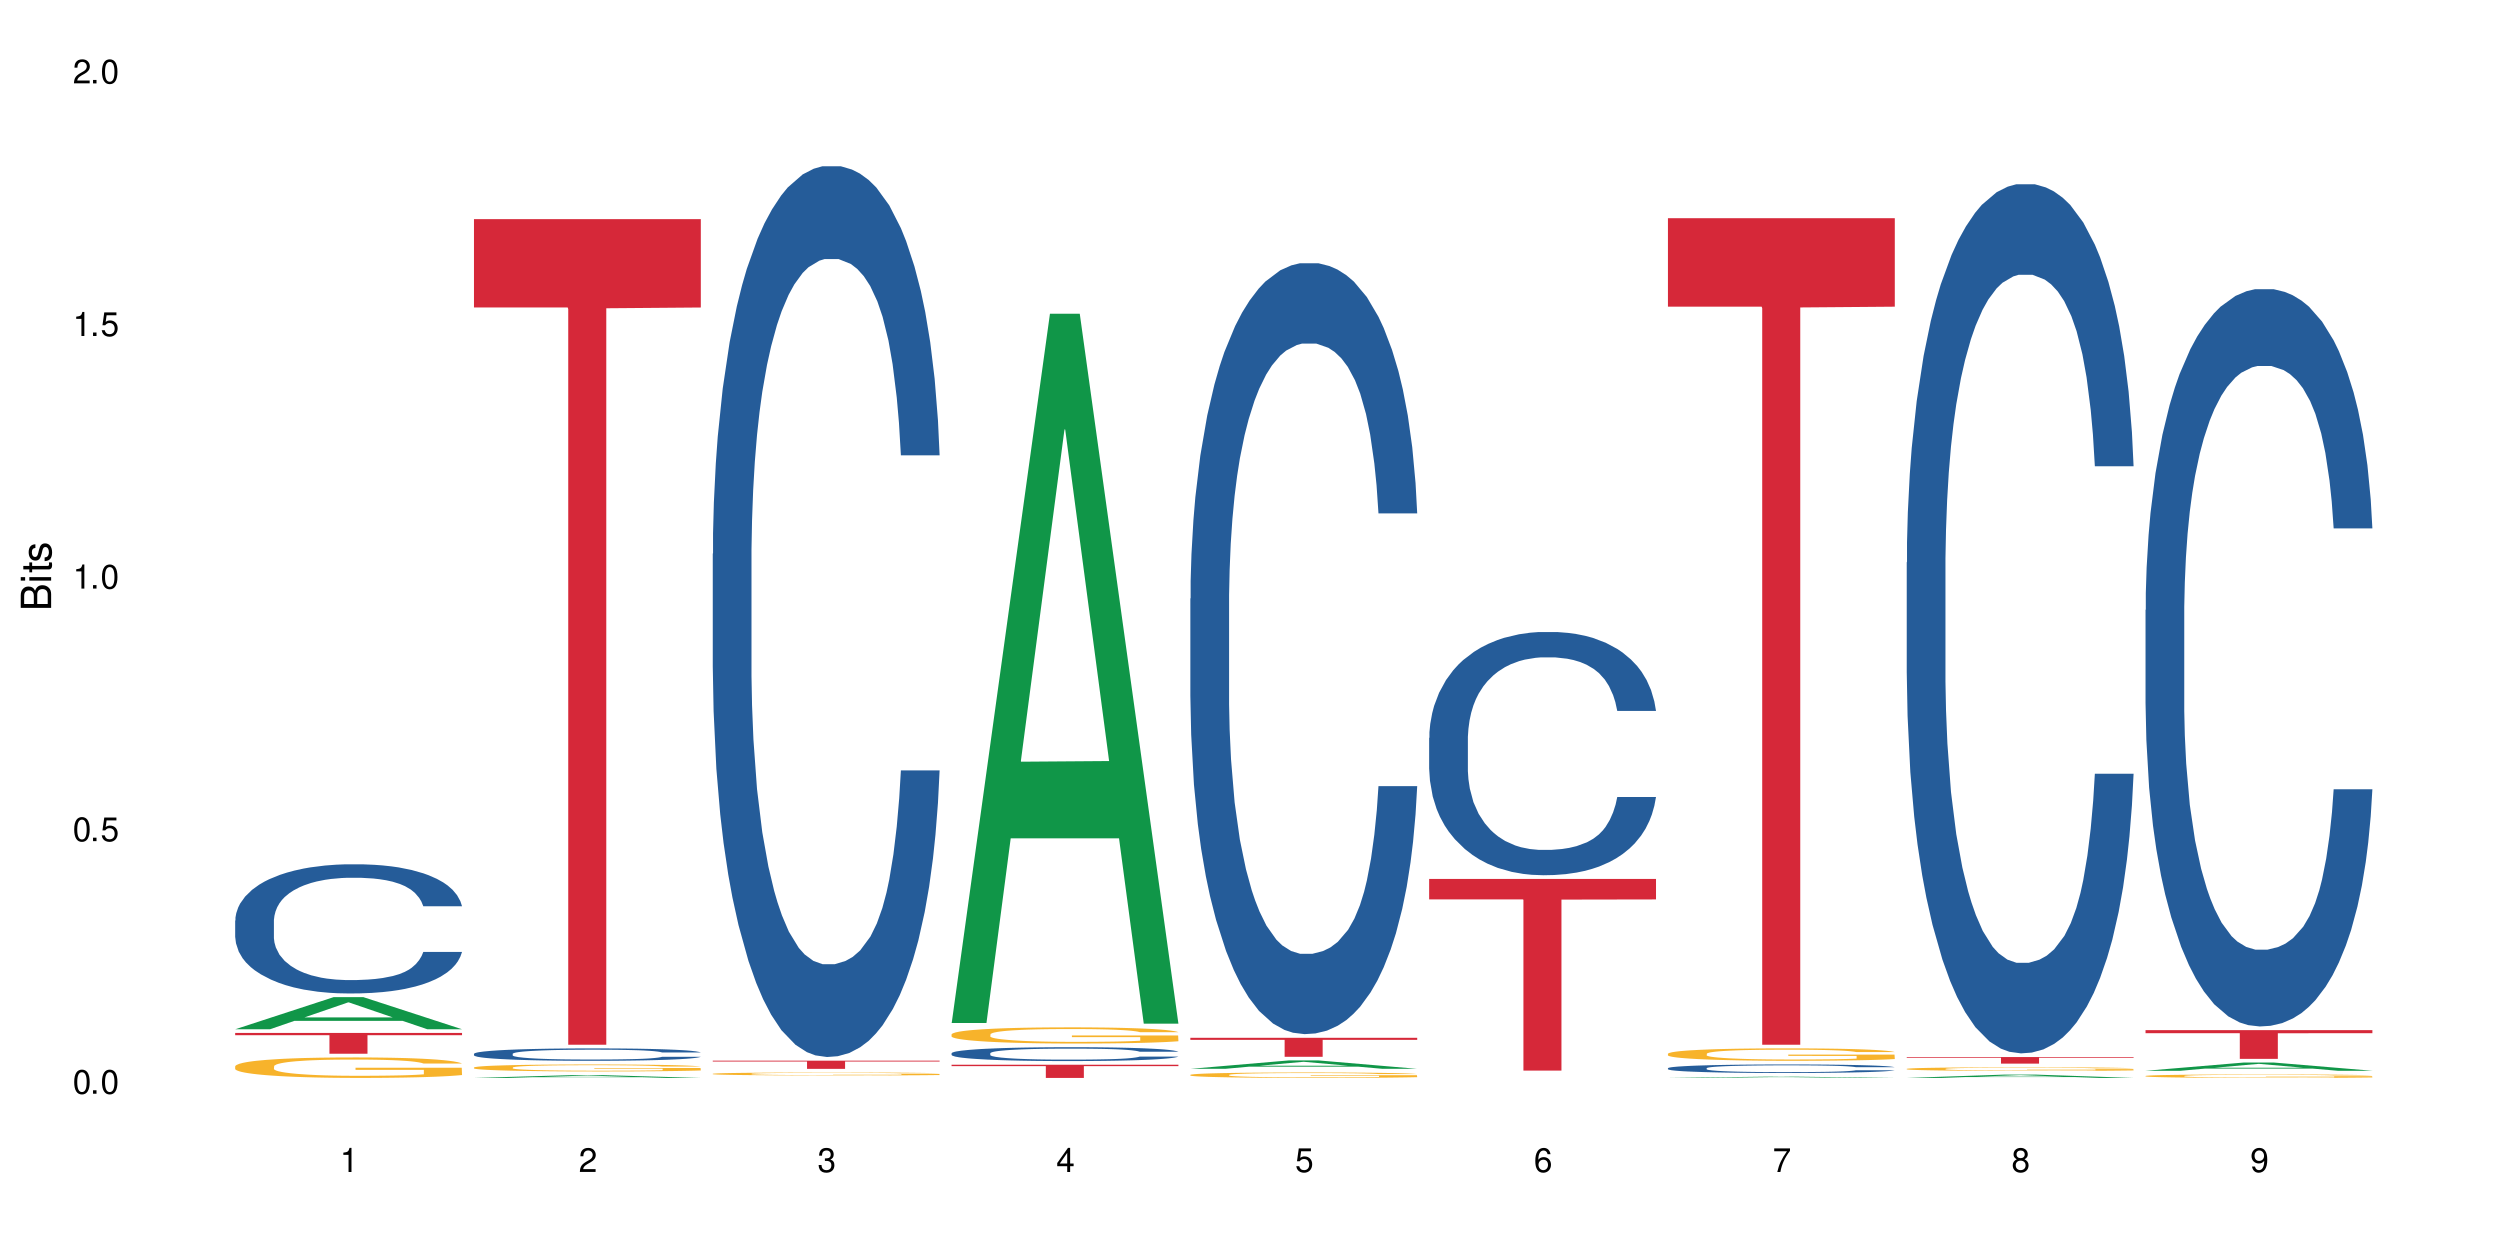 <?xml version="1.0" encoding="UTF-8"?>
<svg xmlns="http://www.w3.org/2000/svg" xmlns:xlink="http://www.w3.org/1999/xlink" width="720" height="360" viewBox="0 0 720 360">
<defs>
<g>
<g id="glyph-0-0">
</g>
<g id="glyph-0-1">
<path d="M 2.641 -6.938 C 2 -6.938 1.422 -6.656 1.078 -6.172 C 0.641 -5.562 0.406 -4.641 0.406 -3.359 C 0.406 -1.016 1.188 0.219 2.641 0.219 C 4.078 0.219 4.859 -1.016 4.859 -3.297 C 4.859 -4.641 4.656 -5.547 4.203 -6.172 C 3.844 -6.656 3.281 -6.938 2.641 -6.938 Z M 2.641 -6.188 C 3.547 -6.188 4 -5.25 4 -3.375 C 4 -1.406 3.562 -0.484 2.625 -0.484 C 1.734 -0.484 1.281 -1.438 1.281 -3.344 C 1.281 -5.25 1.734 -6.188 2.641 -6.188 Z M 2.641 -6.188 "/>
</g>
<g id="glyph-0-2">
<path d="M 1.828 -1 L 0.828 -1 L 0.828 0 L 1.828 0 Z M 1.828 -1 "/>
</g>
<g id="glyph-0-3">
<path d="M 4.562 -6.797 L 1.062 -6.797 L 0.547 -3.094 L 1.328 -3.094 C 1.719 -3.562 2.047 -3.734 2.578 -3.734 C 3.484 -3.734 4.062 -3.109 4.062 -2.094 C 4.062 -1.125 3.484 -0.531 2.578 -0.531 C 1.828 -0.531 1.375 -0.906 1.188 -1.672 L 0.328 -1.672 C 0.453 -1.109 0.547 -0.844 0.75 -0.594 C 1.125 -0.078 1.828 0.219 2.594 0.219 C 3.969 0.219 4.922 -0.781 4.922 -2.219 C 4.922 -3.562 4.031 -4.484 2.719 -4.484 C 2.25 -4.484 1.859 -4.359 1.469 -4.062 L 1.734 -5.969 L 4.562 -5.969 Z M 4.562 -6.797 "/>
</g>
<g id="glyph-0-4">
<path d="M 2.484 -4.938 L 2.484 0 L 3.328 0 L 3.328 -6.938 L 2.766 -6.938 C 2.469 -5.875 2.281 -5.734 0.984 -5.562 L 0.984 -4.938 Z M 2.484 -4.938 "/>
</g>
<g id="glyph-0-5">
<path d="M 4.859 -0.828 L 1.281 -0.828 C 1.359 -1.406 1.672 -1.781 2.5 -2.281 L 3.469 -2.828 C 4.406 -3.344 4.906 -4.062 4.906 -4.906 C 4.906 -5.484 4.672 -6.031 4.266 -6.406 C 3.859 -6.766 3.375 -6.938 2.719 -6.938 C 1.859 -6.938 1.219 -6.625 0.844 -6.031 C 0.609 -5.672 0.5 -5.234 0.484 -4.531 L 1.328 -4.531 C 1.359 -5.016 1.406 -5.281 1.531 -5.516 C 1.75 -5.938 2.188 -6.203 2.703 -6.203 C 3.469 -6.203 4.031 -5.641 4.031 -4.891 C 4.031 -4.344 3.719 -3.859 3.125 -3.516 L 2.234 -3 C 0.812 -2.172 0.406 -1.531 0.328 -0.016 L 4.859 -0.016 Z M 4.859 -0.828 "/>
</g>
<g id="glyph-0-6">
<path d="M 2.125 -3.188 L 2.578 -3.188 C 3.5 -3.188 3.984 -2.766 3.984 -1.922 C 3.984 -1.062 3.469 -0.531 2.594 -0.531 C 1.656 -0.531 1.203 -1 1.156 -2.016 L 0.312 -2.016 C 0.344 -1.453 0.438 -1.094 0.609 -0.781 C 0.953 -0.109 1.625 0.219 2.547 0.219 C 3.953 0.219 4.859 -0.625 4.859 -1.938 C 4.859 -2.828 4.516 -3.297 3.703 -3.594 C 4.344 -3.844 4.656 -4.328 4.656 -5.031 C 4.656 -6.219 3.875 -6.938 2.578 -6.938 C 1.203 -6.938 0.484 -6.172 0.453 -4.703 L 1.297 -4.703 C 1.312 -5.125 1.344 -5.359 1.453 -5.578 C 1.641 -5.969 2.062 -6.203 2.594 -6.203 C 3.344 -6.203 3.797 -5.75 3.797 -5 C 3.797 -4.516 3.609 -4.219 3.25 -4.047 C 3.016 -3.953 2.703 -3.922 2.125 -3.906 Z M 2.125 -3.188 "/>
</g>
<g id="glyph-0-7">
<path d="M 3.141 -1.672 L 3.141 0 L 3.984 0 L 3.984 -1.672 L 4.984 -1.672 L 4.984 -2.438 L 3.984 -2.438 L 3.984 -6.938 L 3.359 -6.938 L 0.266 -2.578 L 0.266 -1.672 Z M 3.141 -2.438 L 1 -2.438 L 3.141 -5.5 Z M 3.141 -2.438 "/>
</g>
<g id="glyph-0-8">
<path d="M 4.781 -5.125 C 4.609 -6.266 3.891 -6.938 2.844 -6.938 C 2.094 -6.938 1.422 -6.578 1.031 -5.953 C 0.594 -5.266 0.406 -4.422 0.406 -3.172 C 0.406 -2 0.578 -1.25 0.984 -0.641 C 1.359 -0.078 1.953 0.219 2.703 0.219 C 3.984 0.219 4.922 -0.75 4.922 -2.094 C 4.922 -3.375 4.062 -4.281 2.844 -4.281 C 2.172 -4.281 1.641 -4.031 1.281 -3.516 C 1.281 -5.234 1.828 -6.188 2.797 -6.188 C 3.391 -6.188 3.797 -5.797 3.938 -5.125 Z M 2.734 -3.531 C 3.547 -3.531 4.062 -2.953 4.062 -2.031 C 4.062 -1.156 3.484 -0.531 2.703 -0.531 C 1.922 -0.531 1.328 -1.188 1.328 -2.078 C 1.328 -2.938 1.906 -3.531 2.734 -3.531 Z M 2.734 -3.531 "/>
</g>
<g id="glyph-0-9">
<path d="M 4.984 -6.797 L 0.438 -6.797 L 0.438 -5.969 L 4.109 -5.969 C 2.5 -3.656 1.828 -2.234 1.328 0 L 2.219 0 C 2.594 -2.172 3.453 -4.047 4.984 -6.094 Z M 4.984 -6.797 "/>
</g>
<g id="glyph-0-10">
<path d="M 3.75 -3.656 C 4.469 -4.094 4.688 -4.438 4.688 -5.078 C 4.688 -6.172 3.844 -6.938 2.641 -6.938 C 1.438 -6.938 0.594 -6.172 0.594 -5.094 C 0.594 -4.438 0.812 -4.094 1.516 -3.656 C 0.734 -3.266 0.359 -2.703 0.359 -1.922 C 0.359 -0.656 1.281 0.219 2.641 0.219 C 3.984 0.219 4.922 -0.656 4.922 -1.922 C 4.922 -2.703 4.531 -3.266 3.75 -3.656 Z M 2.641 -6.188 C 3.359 -6.188 3.812 -5.75 3.812 -5.062 C 3.812 -4.406 3.344 -3.984 2.641 -3.984 C 1.922 -3.984 1.453 -4.406 1.453 -5.078 C 1.453 -5.75 1.922 -6.188 2.641 -6.188 Z M 2.641 -3.266 C 3.484 -3.266 4.062 -2.719 4.062 -1.906 C 4.062 -1.078 3.484 -0.531 2.625 -0.531 C 1.797 -0.531 1.219 -1.094 1.219 -1.906 C 1.219 -2.719 1.781 -3.266 2.641 -3.266 Z M 2.641 -3.266 "/>
</g>
<g id="glyph-0-11">
<path d="M 0.516 -1.578 C 0.672 -0.453 1.406 0.219 2.438 0.219 C 3.188 0.219 3.859 -0.141 4.266 -0.766 C 4.688 -1.453 4.891 -2.297 4.891 -3.547 C 4.891 -4.719 4.703 -5.453 4.312 -6.078 C 3.938 -6.641 3.344 -6.938 2.594 -6.938 C 1.297 -6.938 0.359 -5.969 0.359 -4.625 C 0.359 -3.344 1.234 -2.453 2.453 -2.453 C 3.094 -2.453 3.578 -2.672 4.016 -3.203 C 4 -1.484 3.469 -0.531 2.5 -0.531 C 1.906 -0.531 1.484 -0.906 1.359 -1.578 Z M 2.578 -6.203 C 3.375 -6.203 3.969 -5.531 3.969 -4.641 C 3.969 -3.797 3.391 -3.188 2.547 -3.188 C 1.734 -3.188 1.234 -3.766 1.234 -4.688 C 1.234 -5.562 1.797 -6.203 2.578 -6.203 Z M 2.578 -6.203 "/>
</g>
<g id="glyph-1-0">
</g>
<g id="glyph-1-1">
<path d="M 0 -0.953 L 0 -4.891 C 0 -5.719 -0.234 -6.344 -0.734 -6.797 C -1.188 -7.234 -1.812 -7.469 -2.5 -7.469 C -3.547 -7.469 -4.188 -7 -4.625 -5.875 C -4.984 -6.688 -5.625 -7.094 -6.531 -7.094 C -7.172 -7.094 -7.734 -6.859 -8.141 -6.391 C -8.562 -5.922 -8.75 -5.344 -8.75 -4.5 L -8.75 -0.953 Z M -4.984 -2.062 L -7.766 -2.062 L -7.766 -4.219 C -7.766 -4.844 -7.688 -5.203 -7.453 -5.5 C -7.219 -5.812 -6.859 -5.969 -6.375 -5.969 C -5.891 -5.969 -5.531 -5.812 -5.297 -5.5 C -5.062 -5.203 -4.984 -4.844 -4.984 -4.219 Z M -0.984 -2.062 L -4 -2.062 L -4 -4.781 C -4 -5.766 -3.438 -6.359 -2.484 -6.359 C -1.547 -6.359 -0.984 -5.766 -0.984 -4.781 Z M -0.984 -2.062 "/>
</g>
<g id="glyph-1-2">
<path d="M -6.281 -1.797 L -6.281 -0.797 L 0 -0.797 L 0 -1.797 Z M -8.75 -1.797 L -8.75 -0.797 L -7.484 -0.797 L -7.484 -1.797 Z M -8.75 -1.797 "/>
</g>
<g id="glyph-1-3">
<path d="M -6.281 -3.047 L -6.281 -2.016 L -8.016 -2.016 L -8.016 -1.016 L -6.281 -1.016 L -6.281 -0.172 L -5.469 -0.172 L -5.469 -1.016 L -0.719 -1.016 C -0.078 -1.016 0.281 -1.453 0.281 -2.234 C 0.281 -2.5 0.25 -2.719 0.188 -3.047 L -0.641 -3.047 C -0.609 -2.906 -0.594 -2.766 -0.594 -2.562 C -0.594 -2.141 -0.719 -2.016 -1.156 -2.016 L -5.469 -2.016 L -5.469 -3.047 Z M -6.281 -3.047 "/>
</g>
<g id="glyph-1-4">
<path d="M -4.531 -5.25 C -5.766 -5.25 -6.469 -4.422 -6.469 -2.969 C -6.469 -1.516 -5.719 -0.562 -4.547 -0.562 C -3.562 -0.562 -3.094 -1.062 -2.734 -2.562 L -2.516 -3.484 C -2.344 -4.188 -2.094 -4.469 -1.641 -4.469 C -1.047 -4.469 -0.641 -3.875 -0.641 -3 C -0.641 -2.453 -0.797 -2 -1.062 -1.75 C -1.25 -1.594 -1.422 -1.531 -1.875 -1.469 L -1.875 -0.406 C -0.422 -0.453 0.281 -1.266 0.281 -2.922 C 0.281 -4.5 -0.5 -5.516 -1.719 -5.516 C -2.656 -5.516 -3.172 -4.984 -3.469 -3.734 L -3.703 -2.766 C -3.891 -1.953 -4.156 -1.609 -4.594 -1.609 C -5.188 -1.609 -5.547 -2.125 -5.547 -2.938 C -5.547 -3.75 -5.203 -4.172 -4.531 -4.203 Z M -4.531 -5.25 "/>
</g>
</g>
</defs>
<rect x="-72" y="-36" width="864" height="432" fill="rgb(100%, 100%, 100%)" fill-opacity="1"/>
<path fill-rule="nonzero" fill="rgb(6.275%, 58.824%, 28.235%)" fill-opacity="1" d="M 67.73 296.422 L 67.801 296.414 L 96.07 287.18 L 104.656 287.18 L 133.066 296.43 L 123.082 296.43 L 115.965 294.016 L 84.762 294.016 L 77.781 296.422 L 67.73 296.422 L 87.766 293.02 L 113.102 293.008 L 100.469 288.691 L 100.328 288.684 L 100.188 288.711 L 87.695 293.008 L 87.766 293.02 Z M 67.73 296.422 "/>
<path fill-rule="nonzero" fill="rgb(14.51%, 36.078%, 60%)" fill-opacity="1" d="M 67.73 265.113 L 67.812 265.078 L 67.812 264.262 L 68.051 262.973 L 68.605 261.34 L 69.164 260.219 L 70.598 258.211 L 72.59 256.273 L 74.664 254.777 L 76.176 253.895 L 77.531 253.215 L 80.637 251.953 L 82.629 251.309 L 84.781 250.73 L 87.41 250.152 L 89.324 249.812 L 93.625 249.27 L 96.812 249.031 L 99.281 248.93 L 104.621 248.93 L 107.809 249.066 L 110.117 249.234 L 112.668 249.508 L 114.82 249.812 L 118.562 250.562 L 121.91 251.512 L 123.426 252.059 L 125.816 253.109 L 127.648 254.133 L 128.922 255.016 L 130.355 256.273 L 131.629 257.805 L 132.586 259.535 L 133.066 261 L 121.91 261 L 121.352 259.641 L 120.715 258.586 L 119.52 257.191 L 118.324 256.203 L 116.652 255.219 L 115.137 254.574 L 113.066 253.926 L 111.234 253.52 L 109.32 253.215 L 107.488 253.008 L 103.984 252.805 L 99.922 252.805 L 98.406 252.871 L 95.297 253.145 L 93.625 253.383 L 91.234 253.859 L 89.562 254.301 L 87.57 254.98 L 86.215 255.559 L 84.543 256.441 L 83.348 257.227 L 81.992 258.348 L 81.195 259.195 L 80.48 260.148 L 79.84 261.27 L 79.363 262.461 L 79.043 263.719 L 78.887 264.941 L 78.887 270.215 L 79.043 271.438 L 79.441 272.867 L 80.48 274.941 L 81.992 276.742 L 83.746 278.168 L 85.418 279.191 L 86.375 279.664 L 87.648 280.211 L 89.641 280.891 L 92.512 281.57 L 94.184 281.84 L 96.734 282.113 L 99.363 282.25 L 102.867 282.25 L 105.977 282.113 L 108.047 281.945 L 110.199 281.672 L 113.145 281.094 L 114.98 280.551 L 116.57 279.902 L 117.766 279.258 L 118.562 278.715 L 119.758 277.66 L 120.715 276.504 L 121.434 275.312 L 121.91 274.156 L 133.066 274.156 L 132.586 275.516 L 131.871 276.844 L 131.152 277.828 L 130.039 279.02 L 128.762 280.074 L 126.93 281.262 L 125.418 282.047 L 123.426 282.895 L 121.59 283.543 L 119.602 284.121 L 116.652 284.801 L 114.738 285.141 L 112.668 285.445 L 110.199 285.719 L 107.09 285.957 L 103.746 286.09 L 100.637 286.125 L 97.289 286.059 L 94.82 285.922 L 91.555 285.617 L 87.492 285.004 L 84.543 284.359 L 82.23 283.711 L 80.238 283.031 L 78.008 282.113 L 75.141 280.617 L 73.387 279.461 L 72.191 278.508 L 70.84 277.184 L 69.883 275.992 L 68.766 274.09 L 67.969 271.676 L 67.73 269.805 Z M 67.73 265.113 "/>
<path fill-rule="nonzero" fill="rgb(96.863%, 70.196%, 16.863%)" fill-opacity="1" d="M 67.73 307.066 L 67.812 307.062 L 67.812 306.953 L 68.129 306.711 L 68.926 306.375 L 69.961 306.102 L 71.078 305.887 L 71.793 305.773 L 72.988 305.609 L 74.023 305.492 L 76.656 305.25 L 80 305.023 L 81.832 304.926 L 83.906 304.836 L 86.852 304.73 L 88.207 304.695 L 92.352 304.609 L 97.051 304.555 L 102.23 304.539 L 104.621 304.543 L 107.887 304.566 L 112.348 304.625 L 114.898 304.68 L 116.891 304.73 L 118.961 304.801 L 121.512 304.91 L 123.902 305.039 L 125.816 305.168 L 127.727 305.332 L 129.32 305.504 L 130.676 305.691 L 131.871 305.918 L 132.586 306.105 L 133.066 306.297 L 121.988 306.297 L 121.352 306.105 L 120.637 305.961 L 119.441 305.785 L 118.246 305.652 L 117.051 305.551 L 114.82 305.41 L 112.906 305.324 L 110.516 305.25 L 108.207 305.203 L 105.578 305.168 L 103.984 305.156 L 99.762 305.156 L 95.938 305.195 L 93.707 305.238 L 92.113 305.281 L 89.879 305.363 L 88.527 305.426 L 87.73 305.473 L 85.34 305.637 L 83.746 305.789 L 82.871 305.891 L 81.754 306.055 L 80.957 306.199 L 80.082 306.414 L 79.602 306.574 L 78.965 306.941 L 78.887 307.914 L 79.125 308.117 L 79.602 308.34 L 80.238 308.535 L 81.195 308.738 L 82.152 308.895 L 83.824 309.105 L 85.258 309.246 L 86.375 309.336 L 88.527 309.48 L 89.402 309.531 L 91.473 309.629 L 93.625 309.703 L 96.254 309.77 L 98.246 309.801 L 101.434 309.828 L 105.496 309.828 L 110.277 309.793 L 113.305 309.75 L 115.379 309.707 L 116.73 309.672 L 118.406 309.613 L 119.602 309.559 L 120.715 309.5 L 122.07 309.406 L 122.07 308.117 L 102.391 308.113 L 102.391 307.508 L 132.984 307.504 L 133.066 309.613 L 131.391 309.758 L 129.32 309.898 L 127.328 310.004 L 125.258 310.098 L 122.309 310.199 L 119.918 310.266 L 116.254 310.34 L 112.906 310.387 L 109.402 310.422 L 106.293 310.438 L 102.629 310.441 L 99.363 310.43 L 95.855 310.398 L 93.066 310.355 L 90.52 310.301 L 87.969 310.23 L 84.781 310.117 L 82.711 310.027 L 80.559 309.914 L 78.406 309.777 L 76.496 309.633 L 75.219 309.52 L 73.945 309.391 L 72.59 309.23 L 71.316 309.047 L 70.359 308.879 L 69.484 308.691 L 68.848 308.512 L 68.211 308.27 L 67.891 308.074 L 67.73 307.906 Z M 67.73 307.066 "/>
<path fill-rule="nonzero" fill="rgb(83.922%, 15.686%, 22.353%)" fill-opacity="1" d="M 67.73 297.484 L 133.066 297.484 L 133.066 298.129 L 105.836 298.133 L 105.836 303.484 L 94.879 303.484 L 94.879 298.141 L 94.723 298.129 L 67.73 298.129 Z M 67.73 297.484 "/>
<path fill-rule="nonzero" fill="rgb(6.275%, 58.824%, 28.235%)" fill-opacity="1" d="M 136.504 310.441 L 136.574 310.441 L 164.844 309.629 L 173.43 309.629 L 201.836 310.441 L 191.855 310.441 L 184.738 310.23 L 153.535 310.23 L 146.555 310.441 L 136.504 310.441 L 156.535 310.141 L 181.875 310.141 L 169.242 309.762 L 169.102 309.762 L 168.961 309.766 L 156.469 310.141 L 156.535 310.141 Z M 136.504 310.441 "/>
<path fill-rule="nonzero" fill="rgb(14.51%, 36.078%, 60%)" fill-opacity="1" d="M 136.504 303.496 L 136.582 303.492 L 136.582 303.414 L 136.824 303.289 L 137.379 303.133 L 137.938 303.023 L 139.371 302.832 L 141.363 302.645 L 143.434 302.504 L 144.949 302.418 L 146.305 302.352 L 149.41 302.23 L 151.402 302.168 L 153.555 302.113 L 156.184 302.059 L 158.098 302.023 L 162.398 301.973 L 165.586 301.949 L 168.055 301.941 L 173.395 301.941 L 176.582 301.953 L 178.891 301.969 L 181.441 301.996 L 183.594 302.023 L 187.336 302.098 L 190.684 302.188 L 192.195 302.242 L 194.586 302.344 L 196.418 302.441 L 197.695 302.523 L 199.129 302.645 L 200.402 302.793 L 201.359 302.961 L 201.836 303.102 L 190.684 303.102 L 190.125 302.969 L 189.488 302.867 L 188.293 302.734 L 187.098 302.641 L 185.426 302.543 L 183.91 302.48 L 181.84 302.422 L 180.008 302.383 L 178.094 302.352 L 176.262 302.332 L 172.758 302.312 L 168.691 302.312 L 167.18 302.32 L 164.07 302.344 L 162.398 302.367 L 160.008 302.414 L 158.336 302.457 L 156.344 302.523 L 154.988 302.578 L 153.316 302.66 L 152.121 302.738 L 150.766 302.844 L 149.969 302.926 L 149.25 303.02 L 148.613 303.125 L 148.137 303.242 L 147.816 303.359 L 147.66 303.48 L 147.66 303.984 L 147.816 304.102 L 148.215 304.238 L 149.25 304.441 L 150.766 304.613 L 152.52 304.75 L 154.191 304.848 L 155.148 304.895 L 156.422 304.945 L 158.414 305.012 L 161.281 305.078 L 162.957 305.102 L 165.504 305.129 L 168.137 305.141 L 171.641 305.141 L 174.746 305.129 L 176.82 305.113 L 178.973 305.086 L 181.918 305.031 L 183.75 304.98 L 185.344 304.918 L 186.539 304.855 L 187.336 304.801 L 188.531 304.699 L 189.488 304.59 L 190.203 304.477 L 190.684 304.363 L 201.836 304.363 L 201.359 304.496 L 200.645 304.621 L 199.926 304.719 L 198.809 304.832 L 197.535 304.934 L 195.703 305.047 L 194.188 305.121 L 192.195 305.203 L 190.363 305.266 L 188.371 305.32 L 185.426 305.387 L 183.512 305.418 L 181.441 305.449 L 178.973 305.477 L 175.863 305.5 L 172.516 305.512 L 169.41 305.516 L 166.062 305.508 L 163.594 305.496 L 160.328 305.465 L 156.262 305.406 L 153.316 305.344 L 151.004 305.281 L 149.012 305.219 L 146.781 305.129 L 143.914 304.984 L 142.16 304.875 L 140.965 304.781 L 139.609 304.656 L 138.656 304.539 L 137.539 304.359 L 136.742 304.125 L 136.504 303.945 Z M 136.504 303.496 "/>
<path fill-rule="nonzero" fill="rgb(96.863%, 70.196%, 16.863%)" fill-opacity="1" d="M 136.504 307.43 L 136.582 307.426 L 136.582 307.391 L 136.902 307.309 L 137.699 307.195 L 138.734 307.102 L 139.852 307.027 L 140.566 306.988 L 141.762 306.934 L 142.797 306.895 L 145.426 306.812 L 148.773 306.734 L 150.605 306.699 L 152.68 306.668 L 155.625 306.637 L 156.98 306.621 L 161.125 306.594 L 165.824 306.574 L 171.004 306.57 L 173.395 306.57 L 176.66 306.578 L 181.121 306.598 L 183.672 306.617 L 185.664 306.637 L 187.734 306.66 L 190.285 306.695 L 192.676 306.738 L 194.586 306.785 L 196.5 306.84 L 198.094 306.898 L 199.449 306.961 L 200.645 307.039 L 201.359 307.102 L 201.836 307.168 L 190.762 307.168 L 190.125 307.102 L 189.41 307.051 L 188.215 306.992 L 187.02 306.949 L 185.824 306.914 L 183.594 306.867 L 181.68 306.836 L 179.289 306.812 L 176.98 306.793 L 174.348 306.785 L 172.758 306.781 L 168.535 306.781 L 164.707 306.793 L 162.477 306.809 L 160.883 306.82 L 158.652 306.848 L 157.301 306.871 L 156.504 306.887 L 154.113 306.941 L 152.52 306.992 L 151.641 307.027 L 150.527 307.082 L 149.73 307.133 L 148.852 307.207 L 148.375 307.262 L 147.738 307.387 L 147.66 307.715 L 147.898 307.785 L 148.375 307.859 L 149.012 307.926 L 149.969 307.996 L 150.926 308.051 L 152.598 308.121 L 154.031 308.168 L 155.148 308.199 L 157.301 308.25 L 158.176 308.266 L 160.246 308.297 L 162.398 308.324 L 165.027 308.348 L 167.02 308.355 L 170.207 308.367 L 174.27 308.367 L 179.051 308.355 L 182.078 308.34 L 184.148 308.328 L 185.504 308.312 L 187.176 308.293 L 188.371 308.273 L 189.488 308.254 L 190.844 308.223 L 190.844 307.785 L 171.164 307.785 L 171.164 307.578 L 201.758 307.578 L 201.836 308.293 L 200.164 308.344 L 198.094 308.391 L 196.102 308.426 L 194.031 308.457 L 191.082 308.492 L 188.691 308.516 L 185.027 308.539 L 181.68 308.559 L 178.176 308.566 L 175.066 308.574 L 171.402 308.574 L 168.137 308.57 L 164.629 308.562 L 161.84 308.547 L 159.289 308.527 L 156.742 308.504 L 153.555 308.465 L 151.484 308.434 L 149.332 308.395 L 147.18 308.352 L 145.27 308.301 L 143.992 308.262 L 142.719 308.219 L 141.363 308.164 L 140.09 308.102 L 139.133 308.043 L 138.258 307.98 L 137.617 307.918 L 136.98 307.836 L 136.664 307.77 L 136.504 307.715 Z M 136.504 307.43 "/>
<path fill-rule="nonzero" fill="rgb(83.922%, 15.686%, 22.353%)" fill-opacity="1" d="M 136.504 63.105 L 201.836 63.105 L 201.836 88.559 L 174.609 88.781 L 174.609 300.887 L 163.652 300.887 L 163.652 89.004 L 163.496 88.559 L 136.504 88.559 Z M 136.504 63.105 "/>
<path fill-rule="nonzero" fill="rgb(14.51%, 36.078%, 60%)" fill-opacity="1" d="M 205.277 159.504 L 205.355 159.27 L 205.355 153.641 L 205.594 144.73 L 206.152 133.477 L 206.711 125.738 L 208.145 111.902 L 210.137 98.535 L 212.207 88.219 L 213.723 82.121 L 215.078 77.434 L 218.184 68.758 L 220.176 64.301 L 222.328 60.316 L 224.957 56.328 L 226.867 53.984 L 231.172 50.23 L 234.359 48.59 L 236.828 47.887 L 242.168 47.887 L 245.352 48.824 L 247.664 49.996 L 250.215 51.871 L 252.363 53.984 L 256.109 59.141 L 259.457 65.707 L 260.969 69.461 L 263.359 76.73 L 265.191 83.762 L 266.469 89.859 L 267.902 98.535 L 269.176 109.09 L 270.133 121.047 L 270.609 131.133 L 259.457 131.133 L 258.898 121.75 L 258.262 114.48 L 257.066 104.867 L 255.871 98.066 L 254.195 91.266 L 252.684 86.812 L 250.613 82.355 L 248.777 79.543 L 246.867 77.434 L 245.035 76.027 L 241.527 74.617 L 237.465 74.617 L 235.953 75.086 L 232.844 76.965 L 231.172 78.605 L 228.781 81.887 L 227.109 84.938 L 225.117 89.625 L 223.762 93.613 L 222.09 99.711 L 220.895 105.102 L 219.539 112.84 L 218.742 118.703 L 218.023 125.27 L 217.387 133.008 L 216.91 141.215 L 216.59 149.891 L 216.43 158.332 L 216.43 194.68 L 216.59 203.121 L 216.988 212.969 L 218.023 227.273 L 219.539 239.699 L 221.293 249.551 L 222.965 256.582 L 223.922 259.867 L 225.195 263.617 L 227.188 268.309 L 230.055 273 L 231.73 274.875 L 234.277 276.75 L 236.906 277.688 L 240.414 277.688 L 243.52 276.75 L 245.594 275.578 L 247.742 273.703 L 250.691 269.715 L 252.523 265.965 L 254.117 261.508 L 255.312 257.055 L 256.109 253.301 L 257.305 246.031 L 258.262 238.059 L 258.977 229.852 L 259.457 221.879 L 270.609 221.879 L 270.133 231.258 L 269.414 240.402 L 268.699 247.203 L 267.582 255.41 L 266.309 262.68 L 264.477 270.887 L 262.961 276.281 L 260.969 282.145 L 259.137 286.598 L 257.145 290.586 L 254.195 295.273 L 252.285 297.621 L 250.215 299.73 L 247.742 301.605 L 244.637 303.246 L 241.289 304.188 L 238.184 304.422 L 234.836 303.949 L 232.367 303.012 L 229.098 300.902 L 225.035 296.684 L 222.09 292.227 L 219.777 287.77 L 217.785 283.082 L 215.555 276.75 L 212.688 266.434 L 210.934 258.461 L 209.738 251.895 L 208.383 242.75 L 207.426 234.543 L 206.312 221.41 L 205.516 204.762 L 205.277 191.863 Z M 205.277 159.504 "/>
<path fill-rule="nonzero" fill="rgb(96.863%, 70.196%, 16.863%)" fill-opacity="1" d="M 205.277 309.246 L 205.355 309.242 L 205.355 309.227 L 205.676 309.195 L 206.473 309.145 L 207.508 309.105 L 208.621 309.074 L 209.34 309.059 L 210.535 309.035 L 211.57 309.02 L 214.199 308.984 L 217.547 308.953 L 219.379 308.938 L 221.449 308.926 L 224.398 308.91 L 225.754 308.902 L 229.895 308.891 L 234.598 308.883 L 242.168 308.883 L 245.434 308.887 L 249.895 308.895 L 252.445 308.902 L 254.438 308.91 L 256.508 308.918 L 259.059 308.934 L 261.449 308.953 L 263.359 308.973 L 265.273 308.996 L 266.867 309.02 L 268.219 309.047 L 269.414 309.078 L 270.133 309.105 L 270.609 309.133 L 259.535 309.133 L 258.898 309.105 L 258.18 309.086 L 256.984 309.059 L 254.594 309.027 L 252.363 309.008 L 250.453 308.996 L 248.062 308.984 L 245.75 308.977 L 243.121 308.973 L 241.527 308.969 L 237.305 308.969 L 233.48 308.977 L 231.25 308.98 L 229.656 308.988 L 227.426 309 L 226.07 309.008 L 222.883 309.039 L 221.293 309.062 L 220.414 309.074 L 219.301 309.098 L 218.504 309.121 L 217.625 309.152 L 217.148 309.176 L 216.512 309.227 L 216.43 309.367 L 216.672 309.395 L 217.148 309.426 L 217.785 309.453 L 218.742 309.484 L 219.699 309.508 L 221.371 309.535 L 222.805 309.559 L 223.922 309.57 L 226.07 309.59 L 226.949 309.598 L 229.02 309.613 L 231.172 309.621 L 233.801 309.633 L 235.793 309.637 L 238.98 309.641 L 243.043 309.641 L 247.824 309.637 L 250.852 309.629 L 252.922 309.625 L 254.277 309.617 L 255.949 309.609 L 257.145 309.602 L 258.262 309.594 L 259.613 309.582 L 259.613 309.395 L 239.934 309.395 L 239.934 309.309 L 270.531 309.309 L 270.609 309.609 L 268.938 309.629 L 266.867 309.652 L 264.875 309.668 L 262.801 309.68 L 259.855 309.695 L 257.465 309.703 L 253.801 309.715 L 250.453 309.723 L 246.945 309.727 L 243.84 309.727 L 240.176 309.73 L 236.906 309.727 L 233.402 309.723 L 230.613 309.715 L 228.062 309.707 L 225.516 309.699 L 222.328 309.684 L 220.254 309.668 L 218.105 309.652 L 215.953 309.633 L 214.039 309.613 L 212.766 309.598 L 211.492 309.578 L 210.137 309.555 L 208.863 309.527 L 207.906 309.504 L 207.027 309.477 L 206.391 309.453 L 205.754 309.418 L 205.438 309.391 L 205.277 309.363 Z M 205.277 309.246 "/>
<path fill-rule="nonzero" fill="rgb(83.922%, 15.686%, 22.353%)" fill-opacity="1" d="M 205.277 305.473 L 270.609 305.473 L 270.609 305.727 L 243.383 305.73 L 243.383 307.828 L 232.426 307.828 L 232.426 305.73 L 232.266 305.727 L 205.277 305.727 Z M 205.277 305.473 "/>
<path fill-rule="nonzero" fill="rgb(6.275%, 58.824%, 28.235%)" fill-opacity="1" d="M 274.051 294.629 L 274.117 294.438 L 302.387 90.355 L 310.973 90.355 L 339.383 294.82 L 329.402 294.82 L 322.281 241.449 L 291.082 241.449 L 284.102 294.629 L 274.051 294.629 L 294.082 219.371 L 319.422 219.18 L 306.785 123.762 L 306.645 123.57 L 306.508 124.145 L 294.012 219.18 L 294.082 219.371 Z M 274.051 294.629 "/>
<path fill-rule="nonzero" fill="rgb(14.51%, 36.078%, 60%)" fill-opacity="1" d="M 274.051 303.332 L 274.129 303.328 L 274.129 303.242 L 274.367 303.102 L 274.926 302.926 L 275.484 302.805 L 276.918 302.59 L 278.91 302.383 L 280.98 302.223 L 282.496 302.125 L 283.848 302.055 L 286.957 301.918 L 288.949 301.848 L 291.102 301.785 L 293.73 301.723 L 295.641 301.688 L 299.945 301.629 L 303.129 301.605 L 305.602 301.594 L 310.938 301.594 L 314.125 301.605 L 316.438 301.625 L 318.984 301.656 L 321.137 301.688 L 324.883 301.77 L 328.23 301.871 L 329.742 301.93 L 332.133 302.043 L 333.965 302.152 L 335.238 302.246 L 336.676 302.383 L 337.949 302.547 L 338.906 302.734 L 339.383 302.891 L 328.23 302.891 L 327.672 302.742 L 327.035 302.629 L 325.84 302.48 L 324.645 302.375 L 322.969 302.27 L 321.457 302.199 L 319.383 302.129 L 317.551 302.086 L 315.641 302.055 L 313.809 302.031 L 310.301 302.008 L 306.238 302.008 L 304.723 302.016 L 301.617 302.047 L 299.945 302.07 L 297.555 302.121 L 295.879 302.168 L 293.887 302.242 L 292.535 302.305 L 290.859 302.398 L 289.664 302.484 L 288.312 302.605 L 287.516 302.695 L 286.797 302.797 L 286.16 302.918 L 285.684 303.047 L 285.363 303.184 L 285.203 303.312 L 285.203 303.879 L 285.363 304.012 L 285.762 304.164 L 286.797 304.387 L 288.312 304.582 L 290.062 304.734 L 291.738 304.844 L 292.691 304.895 L 293.969 304.953 L 295.961 305.027 L 298.828 305.102 L 300.5 305.129 L 303.051 305.16 L 305.68 305.172 L 309.188 305.172 L 312.293 305.16 L 314.363 305.141 L 316.516 305.109 L 319.465 305.051 L 321.297 304.992 L 322.891 304.922 L 324.086 304.852 L 324.883 304.793 L 326.078 304.68 L 327.035 304.555 L 327.75 304.43 L 328.23 304.305 L 339.383 304.305 L 338.906 304.449 L 338.188 304.594 L 337.473 304.699 L 336.355 304.824 L 335.082 304.938 L 333.25 305.066 L 331.734 305.152 L 329.742 305.242 L 327.91 305.312 L 325.918 305.375 L 322.969 305.445 L 321.059 305.484 L 318.984 305.516 L 316.516 305.547 L 313.41 305.57 L 310.062 305.586 L 306.957 305.59 L 303.609 305.582 L 301.141 305.566 L 297.871 305.535 L 293.809 305.469 L 290.859 305.398 L 288.551 305.332 L 286.559 305.258 L 284.328 305.16 L 281.457 304.996 L 279.707 304.875 L 278.512 304.77 L 277.156 304.629 L 276.199 304.5 L 275.086 304.297 L 274.289 304.035 L 274.051 303.836 Z M 274.051 303.332 "/>
<path fill-rule="nonzero" fill="rgb(96.863%, 70.196%, 16.863%)" fill-opacity="1" d="M 274.051 297.871 L 274.129 297.867 L 274.129 297.785 L 274.449 297.594 L 275.246 297.328 L 276.281 297.109 L 277.395 296.941 L 278.113 296.852 L 279.309 296.723 L 280.344 296.629 L 282.973 296.438 L 286.32 296.258 L 288.152 296.184 L 290.223 296.109 L 293.172 296.031 L 294.527 296 L 298.668 295.934 L 303.371 295.891 L 308.547 295.875 L 310.938 295.879 L 314.207 295.898 L 318.668 295.945 L 321.219 295.988 L 323.207 296.031 L 325.281 296.086 L 327.832 296.172 L 330.219 296.273 L 332.133 296.375 L 334.043 296.504 L 335.637 296.637 L 336.992 296.789 L 338.188 296.965 L 338.906 297.113 L 339.383 297.266 L 328.309 297.266 L 327.672 297.113 L 326.953 297 L 325.758 296.859 L 324.562 296.758 L 323.367 296.676 L 321.137 296.566 L 319.227 296.496 L 316.836 296.438 L 314.523 296.398 L 311.895 296.375 L 310.301 296.367 L 306.078 296.367 L 302.254 296.395 L 300.023 296.43 L 298.43 296.465 L 296.199 296.527 L 294.844 296.578 L 294.047 296.613 L 291.656 296.746 L 290.062 296.863 L 289.188 296.945 L 288.07 297.074 L 287.273 297.188 L 286.398 297.359 L 285.922 297.484 L 285.285 297.773 L 285.203 298.543 L 285.441 298.703 L 285.922 298.879 L 286.559 299.031 L 287.516 299.191 L 288.469 299.316 L 290.145 299.48 L 291.578 299.594 L 292.691 299.664 L 294.844 299.781 L 295.723 299.82 L 297.793 299.895 L 299.945 299.953 L 302.574 300.008 L 304.566 300.031 L 307.75 300.055 L 311.816 300.055 L 316.598 300.027 L 319.625 299.992 L 321.695 299.961 L 323.051 299.93 L 324.723 299.883 L 325.918 299.84 L 327.035 299.793 L 328.387 299.723 L 328.387 298.703 L 308.707 298.699 L 308.707 298.223 L 339.305 298.219 L 339.383 299.883 L 337.711 299.996 L 335.637 300.109 L 333.645 300.191 L 331.574 300.266 L 328.625 300.348 L 326.238 300.398 L 322.57 300.457 L 319.227 300.496 L 315.719 300.52 L 312.613 300.535 L 308.945 300.539 L 305.68 300.531 L 302.176 300.504 L 299.387 300.469 L 296.836 300.426 L 294.285 300.371 L 291.102 300.281 L 289.027 300.211 L 286.875 300.121 L 284.727 300.016 L 282.812 299.898 L 281.539 299.809 L 280.266 299.707 L 278.91 299.582 L 277.633 299.434 L 276.68 299.305 L 275.801 299.156 L 275.164 299.016 L 274.527 298.824 L 274.207 298.668 L 274.051 298.539 Z M 274.051 297.871 "/>
<path fill-rule="nonzero" fill="rgb(83.922%, 15.686%, 22.353%)" fill-opacity="1" d="M 274.051 306.645 L 339.383 306.645 L 339.383 307.051 L 312.152 307.055 L 312.152 310.441 L 301.199 310.441 L 301.199 307.059 L 301.039 307.051 L 274.051 307.051 Z M 274.051 306.645 "/>
<path fill-rule="nonzero" fill="rgb(6.275%, 58.824%, 28.235%)" fill-opacity="1" d="M 342.82 307.82 L 342.891 307.816 L 371.16 305.402 L 379.746 305.402 L 408.156 307.82 L 398.176 307.82 L 391.055 307.191 L 359.852 307.191 L 352.875 307.82 L 342.82 307.82 L 362.855 306.93 L 388.191 306.926 L 375.559 305.801 L 375.418 305.797 L 375.281 305.805 L 362.785 306.926 L 362.855 306.93 Z M 342.82 307.82 "/>
<path fill-rule="nonzero" fill="rgb(14.51%, 36.078%, 60%)" fill-opacity="1" d="M 342.82 172.414 L 342.902 172.211 L 342.902 167.34 L 343.141 159.629 L 343.699 149.887 L 344.258 143.191 L 345.691 131.219 L 347.684 119.648 L 349.754 110.723 L 351.266 105.445 L 352.621 101.387 L 355.73 93.875 L 357.723 90.02 L 359.871 86.57 L 362.5 83.121 L 364.414 81.09 L 368.715 77.844 L 371.902 76.426 L 374.375 75.816 L 379.711 75.816 L 382.898 76.625 L 385.211 77.641 L 387.758 79.266 L 389.91 81.09 L 393.656 85.555 L 397 91.238 L 398.516 94.484 L 400.906 100.777 L 402.738 106.863 L 404.012 112.141 L 405.445 119.648 L 406.723 128.781 L 407.68 139.133 L 408.156 147.859 L 397 147.859 L 396.445 139.742 L 395.805 133.449 L 394.609 125.129 L 393.414 119.246 L 391.742 113.359 L 390.23 109.504 L 388.156 105.648 L 386.324 103.211 L 384.414 101.387 L 382.578 100.168 L 379.074 98.949 L 375.012 98.949 L 373.496 99.355 L 370.391 100.98 L 368.715 102.398 L 366.324 105.242 L 364.652 107.879 L 362.66 111.938 L 361.305 115.387 L 359.633 120.664 L 358.438 125.332 L 357.082 132.031 L 356.285 137.102 L 355.57 142.785 L 354.934 149.484 L 354.453 156.586 L 354.137 164.094 L 353.977 171.398 L 353.977 202.855 L 354.137 210.16 L 354.535 218.688 L 355.57 231.066 L 357.082 241.82 L 358.836 250.344 L 360.508 256.434 L 361.465 259.273 L 362.742 262.52 L 364.734 266.578 L 367.602 270.637 L 369.273 272.262 L 371.824 273.887 L 374.453 274.699 L 377.957 274.699 L 381.066 273.887 L 383.137 272.871 L 385.289 271.246 L 388.238 267.797 L 390.07 264.551 L 391.664 260.695 L 392.859 256.84 L 393.656 253.59 L 394.852 247.301 L 395.805 240.398 L 396.523 233.297 L 397 226.398 L 408.156 226.398 L 407.68 234.516 L 406.961 242.43 L 406.242 248.316 L 405.129 255.418 L 403.852 261.711 L 402.02 268.812 L 400.508 273.48 L 398.516 278.555 L 396.684 282.41 L 394.691 285.859 L 391.742 289.918 L 389.832 291.945 L 387.758 293.773 L 385.289 295.398 L 382.18 296.816 L 378.836 297.629 L 375.727 297.832 L 372.383 297.426 L 369.91 296.613 L 366.645 294.789 L 362.582 291.137 L 359.633 287.281 L 357.324 283.422 L 355.332 279.363 L 353.102 273.887 L 350.23 264.957 L 348.48 258.055 L 347.285 252.375 L 345.93 244.461 L 344.973 237.355 L 343.859 225.992 L 343.062 211.582 L 342.82 200.422 Z M 342.82 172.414 "/>
<path fill-rule="nonzero" fill="rgb(96.863%, 70.196%, 16.863%)" fill-opacity="1" d="M 342.82 309.547 L 342.902 309.543 L 342.902 309.516 L 343.219 309.453 L 344.016 309.363 L 345.051 309.289 L 346.168 309.234 L 346.887 309.203 L 348.082 309.16 L 349.117 309.129 L 351.746 309.062 L 355.094 309.004 L 356.926 308.977 L 358.996 308.953 L 361.945 308.926 L 363.297 308.918 L 367.441 308.895 L 372.141 308.879 L 377.32 308.875 L 379.711 308.875 L 382.977 308.883 L 387.441 308.898 L 389.988 308.914 L 391.98 308.926 L 394.055 308.945 L 396.602 308.973 L 398.992 309.008 L 400.906 309.043 L 402.816 309.086 L 404.41 309.133 L 405.766 309.18 L 406.961 309.242 L 407.68 309.293 L 408.156 309.34 L 397.082 309.34 L 396.445 309.293 L 395.727 309.254 L 394.531 309.207 L 393.336 309.172 L 392.141 309.145 L 389.91 309.105 L 387.996 309.086 L 385.609 309.062 L 383.297 309.051 L 380.668 309.043 L 379.074 309.039 L 374.852 309.039 L 371.027 309.051 L 368.797 309.062 L 367.203 309.074 L 364.973 309.094 L 363.617 309.113 L 362.82 309.121 L 360.43 309.168 L 358.836 309.207 L 357.961 309.234 L 356.844 309.277 L 356.047 309.316 L 355.172 309.375 L 354.695 309.418 L 354.055 309.512 L 353.977 309.77 L 354.215 309.824 L 354.695 309.883 L 355.332 309.934 L 356.285 309.988 L 357.242 310.031 L 358.918 310.086 L 360.352 310.125 L 361.465 310.148 L 363.617 310.188 L 364.492 310.199 L 366.566 310.227 L 368.715 310.246 L 371.344 310.262 L 373.336 310.273 L 376.523 310.277 L 380.59 310.277 L 385.367 310.27 L 388.395 310.258 L 390.469 310.246 L 391.824 310.238 L 393.496 310.223 L 394.691 310.207 L 395.805 310.191 L 397.16 310.168 L 397.16 309.824 L 377.48 309.824 L 377.48 309.664 L 408.074 309.664 L 408.156 310.223 L 406.484 310.262 L 404.41 310.297 L 402.418 310.324 L 400.348 310.352 L 397.398 310.379 L 395.008 310.395 L 391.344 310.414 L 387.996 310.426 L 384.492 310.438 L 381.387 310.441 L 377.719 310.441 L 374.453 310.438 L 370.949 310.43 L 368.16 310.418 L 365.609 310.406 L 363.059 310.387 L 359.871 310.355 L 357.801 310.332 L 355.648 310.301 L 353.5 310.266 L 351.586 310.227 L 350.312 310.195 L 349.035 310.164 L 347.684 310.121 L 346.406 310.07 L 345.449 310.027 L 344.574 309.977 L 343.938 309.93 L 343.301 309.867 L 342.98 309.812 L 342.82 309.77 Z M 342.82 309.547 "/>
<path fill-rule="nonzero" fill="rgb(83.922%, 15.686%, 22.353%)" fill-opacity="1" d="M 342.82 298.887 L 408.156 298.887 L 408.156 299.473 L 380.926 299.477 L 380.926 304.352 L 369.973 304.352 L 369.973 299.48 L 369.812 299.473 L 342.82 299.473 Z M 342.82 298.887 "/>
<path fill-rule="nonzero" fill="rgb(14.51%, 36.078%, 60%)" fill-opacity="1" d="M 411.594 212.504 L 411.676 212.438 L 411.676 210.902 L 411.914 208.469 L 412.473 205.395 L 413.027 203.281 L 414.461 199.504 L 416.453 195.855 L 418.527 193.039 L 420.039 191.375 L 421.395 190.094 L 424.5 187.727 L 426.492 186.508 L 428.645 185.418 L 431.273 184.332 L 433.188 183.691 L 437.488 182.668 L 440.676 182.219 L 443.145 182.027 L 448.484 182.027 L 451.672 182.281 L 453.98 182.602 L 456.531 183.113 L 458.684 183.691 L 462.426 185.102 L 465.773 186.891 L 467.289 187.918 L 469.68 189.902 L 471.512 191.82 L 472.785 193.488 L 474.219 195.855 L 475.496 198.738 L 476.449 202.004 L 476.93 204.754 L 465.773 204.754 L 465.215 202.195 L 464.578 200.211 L 463.383 197.586 L 462.188 195.727 L 460.516 193.871 L 459 192.656 L 456.93 191.438 L 455.098 190.668 L 453.184 190.094 L 451.352 189.711 L 447.848 189.324 L 443.785 189.324 L 442.27 189.453 L 439.164 189.965 L 437.488 190.414 L 435.098 191.309 L 433.426 192.141 L 431.434 193.422 L 430.078 194.512 L 428.406 196.176 L 427.211 197.648 L 425.855 199.762 L 425.059 201.363 L 424.344 203.156 L 423.707 205.266 L 423.227 207.508 L 422.91 209.879 L 422.75 212.184 L 422.75 222.105 L 422.91 224.41 L 423.309 227.102 L 424.344 231.004 L 425.855 234.398 L 427.609 237.086 L 429.281 239.008 L 430.238 239.906 L 431.512 240.93 L 433.504 242.211 L 436.375 243.488 L 438.047 244.004 L 440.598 244.516 L 443.227 244.77 L 446.73 244.77 L 449.84 244.516 L 451.91 244.195 L 454.062 243.684 L 457.008 242.594 L 458.844 241.57 L 460.438 240.352 L 461.629 239.137 L 462.426 238.113 L 463.621 236.129 L 464.578 233.949 L 465.297 231.711 L 465.773 229.531 L 476.93 229.531 L 476.449 232.094 L 475.734 234.59 L 475.016 236.449 L 473.902 238.688 L 472.625 240.672 L 470.793 242.914 L 469.281 244.387 L 467.289 245.988 L 465.457 247.203 L 463.465 248.293 L 460.516 249.574 L 458.602 250.211 L 456.531 250.789 L 454.062 251.301 L 450.953 251.75 L 447.609 252.004 L 444.5 252.07 L 441.152 251.941 L 438.684 251.684 L 435.418 251.109 L 431.355 249.957 L 428.406 248.738 L 426.094 247.523 L 424.105 246.242 L 421.871 244.516 L 419.004 241.699 L 417.25 239.52 L 416.055 237.727 L 414.703 235.23 L 413.746 232.988 L 412.629 229.406 L 411.832 224.859 L 411.594 221.336 Z M 411.594 212.504 "/>
<path fill-rule="nonzero" fill="rgb(83.922%, 15.686%, 22.353%)" fill-opacity="1" d="M 411.594 253.125 L 476.93 253.125 L 476.93 259.035 L 449.699 259.086 L 449.699 308.34 L 438.746 308.34 L 438.746 259.137 L 438.586 259.035 L 411.594 259.035 Z M 411.594 253.125 "/>
<path fill-rule="nonzero" fill="rgb(6.275%, 58.824%, 28.235%)" fill-opacity="1" d="M 480.367 310.441 L 480.438 310.441 L 508.707 310.078 L 517.293 310.078 L 545.703 310.441 L 535.719 310.441 L 528.602 310.348 L 497.398 310.348 L 490.418 310.441 L 480.367 310.441 L 500.398 310.309 L 525.738 310.305 L 513.105 310.137 L 512.824 310.137 L 500.332 310.305 L 500.398 310.309 Z M 480.367 310.441 "/>
<path fill-rule="nonzero" fill="rgb(14.51%, 36.078%, 60%)" fill-opacity="1" d="M 480.367 307.633 L 480.445 307.633 L 480.445 307.578 L 480.688 307.492 L 481.242 307.383 L 481.801 307.309 L 483.234 307.176 L 485.227 307.051 L 487.301 306.949 L 488.812 306.891 L 490.168 306.848 L 493.273 306.762 L 495.266 306.723 L 497.418 306.684 L 500.047 306.645 L 501.961 306.621 L 506.262 306.586 L 509.449 306.57 L 511.918 306.562 L 517.258 306.562 L 520.445 306.574 L 522.754 306.582 L 525.305 306.602 L 527.457 306.621 L 531.199 306.672 L 534.547 306.734 L 536.059 306.77 L 538.449 306.84 L 540.285 306.906 L 541.559 306.965 L 542.992 307.051 L 544.266 307.148 L 545.223 307.266 L 545.703 307.359 L 534.547 307.359 L 533.988 307.27 L 533.352 307.203 L 532.156 307.109 L 530.961 307.043 L 529.289 306.98 L 527.773 306.938 L 525.703 306.895 L 523.871 306.867 L 521.957 306.848 L 520.125 306.832 L 516.621 306.82 L 512.555 306.82 L 511.043 306.824 L 507.934 306.844 L 506.262 306.859 L 503.871 306.891 L 502.199 306.918 L 500.207 306.965 L 498.852 307 L 497.18 307.059 L 495.984 307.113 L 494.629 307.188 L 493.832 307.242 L 493.117 307.305 L 492.477 307.379 L 492 307.457 L 491.68 307.543 L 491.523 307.621 L 491.523 307.969 L 491.68 308.051 L 492.078 308.145 L 493.117 308.281 L 494.629 308.402 L 496.383 308.496 L 498.055 308.562 L 499.012 308.594 L 500.285 308.633 L 502.277 308.676 L 505.145 308.723 L 506.82 308.738 L 509.367 308.758 L 512 308.766 L 515.504 308.766 L 518.613 308.758 L 520.684 308.746 L 522.836 308.727 L 525.781 308.688 L 527.613 308.652 L 529.207 308.609 L 530.402 308.566 L 531.199 308.531 L 532.395 308.461 L 533.352 308.387 L 534.07 308.309 L 534.547 308.23 L 545.703 308.23 L 545.223 308.32 L 544.508 308.41 L 543.789 308.473 L 542.672 308.551 L 541.398 308.621 L 539.566 308.699 L 538.051 308.754 L 536.059 308.809 L 534.227 308.852 L 532.234 308.891 L 529.289 308.934 L 527.375 308.957 L 525.305 308.977 L 522.836 308.996 L 519.727 309.012 L 516.379 309.02 L 513.273 309.023 L 509.926 309.016 L 507.457 309.008 L 504.191 308.988 L 500.125 308.949 L 497.18 308.906 L 494.867 308.863 L 492.875 308.816 L 490.645 308.758 L 487.777 308.656 L 486.023 308.582 L 484.828 308.52 L 483.473 308.43 L 482.52 308.352 L 481.402 308.227 L 480.605 308.066 L 480.367 307.941 Z M 480.367 307.633 "/>
<path fill-rule="nonzero" fill="rgb(96.863%, 70.196%, 16.863%)" fill-opacity="1" d="M 480.367 303.465 L 480.445 303.461 L 480.445 303.395 L 480.766 303.246 L 481.562 303.043 L 482.598 302.879 L 483.715 302.746 L 484.43 302.68 L 485.625 302.582 L 486.66 302.508 L 489.289 302.363 L 492.637 302.223 L 494.469 302.164 L 496.543 302.109 L 499.488 302.047 L 500.844 302.023 L 504.988 301.973 L 509.688 301.941 L 514.867 301.93 L 517.258 301.934 L 520.523 301.945 L 524.984 301.98 L 527.535 302.016 L 529.527 302.047 L 531.598 302.09 L 534.148 302.156 L 536.539 302.234 L 538.449 302.312 L 540.363 302.41 L 541.957 302.516 L 543.312 302.629 L 544.508 302.766 L 545.223 302.883 L 545.703 302.996 L 534.625 302.996 L 533.988 302.883 L 533.273 302.793 L 532.078 302.684 L 530.883 302.605 L 529.688 302.543 L 527.457 302.461 L 525.543 302.406 L 523.152 302.363 L 520.844 302.332 L 518.215 302.312 L 516.621 302.305 L 512.398 302.305 L 508.574 302.328 L 506.34 302.355 L 504.746 302.383 L 502.516 302.43 L 501.164 302.469 L 500.367 302.496 L 497.977 302.598 L 496.383 302.688 L 495.504 302.75 L 494.391 302.848 L 493.594 302.938 L 492.719 303.066 L 492.238 303.164 L 491.602 303.387 L 491.523 303.977 L 491.762 304.102 L 492.238 304.234 L 492.875 304.352 L 493.832 304.477 L 494.789 304.57 L 496.461 304.699 L 497.895 304.785 L 499.012 304.84 L 501.164 304.926 L 502.039 304.957 L 504.109 305.016 L 506.262 305.062 L 508.891 305.102 L 510.883 305.121 L 514.07 305.137 L 518.133 305.137 L 522.914 305.117 L 525.941 305.09 L 528.012 305.066 L 529.367 305.043 L 531.039 305.004 L 532.234 304.973 L 533.352 304.938 L 534.707 304.883 L 534.707 304.102 L 515.027 304.098 L 515.027 303.73 L 545.621 303.727 L 545.703 305.004 L 544.027 305.094 L 541.957 305.18 L 539.965 305.246 L 537.895 305.301 L 534.945 305.363 L 532.555 305.402 L 528.891 305.445 L 525.543 305.477 L 522.039 305.496 L 518.93 305.508 L 515.266 305.508 L 512 305.504 L 508.492 305.484 L 505.703 305.457 L 503.156 305.426 L 500.605 305.383 L 497.418 305.312 L 495.348 305.258 L 493.195 305.188 L 491.043 305.105 L 489.133 305.02 L 487.855 304.949 L 486.582 304.871 L 485.227 304.773 L 483.953 304.664 L 482.996 304.562 L 482.121 304.445 L 481.484 304.34 L 480.844 304.191 L 480.527 304.074 L 480.367 303.973 Z M 480.367 303.465 "/>
<path fill-rule="nonzero" fill="rgb(83.922%, 15.686%, 22.353%)" fill-opacity="1" d="M 480.367 62.844 L 545.703 62.844 L 545.703 88.324 L 518.473 88.547 L 518.473 300.875 L 507.516 300.875 L 507.516 88.77 L 507.359 88.324 L 480.367 88.324 Z M 480.367 62.844 "/>
<path fill-rule="nonzero" fill="rgb(6.275%, 58.824%, 28.235%)" fill-opacity="1" d="M 549.141 310.441 L 549.211 310.441 L 577.48 309.477 L 586.066 309.477 L 614.473 310.441 L 604.492 310.441 L 597.371 310.191 L 566.172 310.191 L 559.191 310.441 L 549.141 310.441 L 569.172 310.086 L 594.512 310.086 L 581.875 309.633 L 581.738 309.633 L 581.598 309.637 L 569.102 310.086 L 569.172 310.086 Z M 549.141 310.441 "/>
<path fill-rule="nonzero" fill="rgb(14.51%, 36.078%, 60%)" fill-opacity="1" d="M 549.141 161.977 L 549.219 161.746 L 549.219 156.254 L 549.457 147.562 L 550.016 136.578 L 550.574 129.027 L 552.008 115.527 L 554 102.488 L 556.07 92.422 L 557.586 86.473 L 558.941 81.895 L 562.047 73.43 L 564.039 69.082 L 566.191 65.195 L 568.82 61.305 L 570.73 59.016 L 575.035 55.355 L 578.223 53.754 L 580.691 53.066 L 586.031 53.066 L 589.215 53.98 L 591.527 55.125 L 594.078 56.957 L 596.227 59.016 L 599.973 64.051 L 603.32 70.457 L 604.832 74.117 L 607.223 81.211 L 609.055 88.074 L 610.332 94.023 L 611.766 102.488 L 613.039 112.785 L 613.996 124.453 L 614.473 134.289 L 603.32 134.289 L 602.762 125.141 L 602.125 118.047 L 600.93 108.664 L 599.734 102.031 L 598.062 95.395 L 596.547 91.047 L 594.477 86.699 L 592.645 83.953 L 590.73 81.895 L 588.898 80.523 L 585.391 79.148 L 581.328 79.148 L 579.816 79.609 L 576.707 81.438 L 575.035 83.039 L 572.645 86.242 L 570.973 89.219 L 568.98 93.793 L 567.625 97.684 L 565.953 103.633 L 564.758 108.895 L 563.402 116.445 L 562.605 122.164 L 561.887 128.57 L 561.25 136.121 L 560.773 144.129 L 560.453 152.594 L 560.293 160.832 L 560.293 196.297 L 560.453 204.531 L 560.852 214.141 L 561.887 228.098 L 563.402 240.227 L 565.156 249.836 L 566.828 256.699 L 567.785 259.902 L 569.059 263.562 L 571.051 268.137 L 573.918 272.715 L 575.594 274.543 L 578.141 276.375 L 580.77 277.289 L 584.277 277.289 L 587.383 276.375 L 589.457 275.23 L 591.605 273.402 L 594.555 269.512 L 596.387 265.852 L 597.98 261.504 L 599.176 257.156 L 599.973 253.496 L 601.168 246.402 L 602.125 238.625 L 602.84 230.613 L 603.32 222.836 L 614.473 222.836 L 613.996 231.988 L 613.277 240.91 L 612.562 247.547 L 611.445 255.555 L 610.172 262.648 L 608.34 270.656 L 606.824 275.918 L 604.832 281.637 L 603 285.984 L 601.008 289.875 L 598.062 294.449 L 596.148 296.738 L 594.078 298.797 L 591.605 300.629 L 588.5 302.23 L 585.152 303.145 L 582.047 303.375 L 578.699 302.914 L 576.23 302 L 572.965 299.941 L 568.898 295.824 L 565.953 291.477 L 563.641 287.129 L 561.648 282.551 L 559.418 276.375 L 556.551 266.309 L 554.797 258.527 L 553.602 252.121 L 552.246 243.199 L 551.293 235.191 L 550.176 222.379 L 549.379 206.133 L 549.141 193.551 Z M 549.141 161.977 "/>
<path fill-rule="nonzero" fill="rgb(96.863%, 70.196%, 16.863%)" fill-opacity="1" d="M 549.141 307.824 L 549.219 307.824 L 549.219 307.805 L 549.539 307.762 L 550.336 307.703 L 551.371 307.656 L 552.484 307.617 L 553.203 307.598 L 554.398 307.57 L 555.434 307.547 L 558.062 307.504 L 561.41 307.465 L 563.242 307.449 L 565.312 307.434 L 568.262 307.414 L 569.617 307.406 L 573.758 307.391 L 578.461 307.383 L 583.641 307.379 L 586.031 307.379 L 589.297 307.383 L 593.758 307.395 L 596.309 307.402 L 598.301 307.414 L 600.371 307.426 L 602.922 307.445 L 605.312 307.469 L 607.223 307.492 L 609.137 307.52 L 610.73 307.551 L 612.082 307.582 L 613.277 307.625 L 613.996 307.656 L 614.473 307.691 L 603.398 307.691 L 602.762 307.656 L 602.043 307.633 L 600.848 307.598 L 599.652 307.578 L 598.461 307.559 L 596.227 307.535 L 594.316 307.52 L 591.926 307.504 L 589.613 307.496 L 586.984 307.492 L 585.391 307.488 L 581.168 307.488 L 577.344 307.496 L 575.113 307.504 L 573.52 307.512 L 571.289 307.523 L 569.934 307.535 L 569.137 307.543 L 566.75 307.574 L 565.156 307.602 L 564.277 307.617 L 563.164 307.648 L 562.367 307.672 L 561.488 307.711 L 561.012 307.738 L 560.375 307.805 L 560.293 307.977 L 560.535 308.012 L 561.012 308.051 L 561.648 308.086 L 562.605 308.121 L 563.562 308.148 L 565.234 308.188 L 566.668 308.211 L 567.785 308.227 L 569.934 308.254 L 570.812 308.262 L 572.883 308.277 L 575.035 308.293 L 577.664 308.305 L 579.656 308.309 L 582.844 308.312 L 586.906 308.312 L 591.688 308.309 L 594.715 308.301 L 596.785 308.293 L 598.141 308.285 L 599.812 308.277 L 601.008 308.266 L 602.125 308.254 L 603.48 308.238 L 603.48 308.012 L 583.797 308.012 L 583.797 307.902 L 614.395 307.902 L 614.473 308.277 L 612.801 308.301 L 610.73 308.324 L 608.738 308.344 L 606.664 308.363 L 603.719 308.379 L 601.328 308.391 L 597.664 308.402 L 594.316 308.414 L 590.809 308.418 L 587.703 308.422 L 580.77 308.422 L 577.266 308.414 L 574.477 308.406 L 571.926 308.398 L 569.379 308.387 L 566.191 308.363 L 564.117 308.348 L 561.969 308.328 L 559.816 308.305 L 557.902 308.281 L 556.629 308.258 L 555.355 308.238 L 554 308.207 L 552.727 308.176 L 551.77 308.145 L 550.895 308.113 L 550.254 308.082 L 549.617 308.039 L 549.301 308.004 L 549.141 307.977 Z M 549.141 307.824 "/>
<path fill-rule="nonzero" fill="rgb(83.922%, 15.686%, 22.353%)" fill-opacity="1" d="M 549.141 304.43 L 614.473 304.43 L 614.473 304.633 L 587.246 304.633 L 587.246 306.324 L 576.289 306.324 L 576.289 304.633 L 549.141 304.633 Z M 549.141 304.43 "/>
<path fill-rule="nonzero" fill="rgb(6.275%, 58.824%, 28.235%)" fill-opacity="1" d="M 617.914 308.383 L 617.98 308.379 L 646.25 306.008 L 654.836 306.008 L 683.246 308.383 L 673.266 308.383 L 666.145 307.766 L 634.945 307.766 L 627.965 308.383 L 617.914 308.383 L 637.945 307.508 L 663.285 307.504 L 650.648 306.398 L 650.512 306.395 L 650.371 306.402 L 637.875 307.504 L 637.945 307.508 Z M 617.914 308.383 "/>
<path fill-rule="nonzero" fill="rgb(14.51%, 36.078%, 60%)" fill-opacity="1" d="M 617.914 175.676 L 617.992 175.48 L 617.992 170.82 L 618.23 163.445 L 618.789 154.129 L 619.348 147.727 L 620.781 136.273 L 622.773 125.211 L 624.844 116.668 L 626.359 111.621 L 627.711 107.742 L 630.82 100.559 L 632.812 96.871 L 634.965 93.57 L 637.594 90.273 L 639.504 88.332 L 643.809 85.227 L 646.996 83.867 L 649.465 83.285 L 654.801 83.285 L 657.988 84.062 L 660.301 85.031 L 662.852 86.586 L 665 88.332 L 668.746 92.602 L 672.094 98.035 L 673.605 101.141 L 675.996 107.16 L 677.828 112.98 L 679.102 118.027 L 680.539 125.211 L 681.812 133.945 L 682.77 143.844 L 683.246 152.188 L 672.094 152.188 L 671.535 144.426 L 670.898 138.406 L 669.703 130.449 L 668.508 124.82 L 666.832 119.191 L 665.32 115.504 L 663.246 111.816 L 661.414 109.488 L 659.504 107.742 L 657.672 106.578 L 654.164 105.41 L 650.102 105.41 L 648.586 105.801 L 645.48 107.352 L 643.809 108.711 L 641.418 111.43 L 639.742 113.953 L 637.75 117.832 L 636.398 121.133 L 634.723 126.18 L 633.527 130.645 L 632.176 137.051 L 631.379 141.902 L 630.66 147.336 L 630.023 153.742 L 629.547 160.535 L 629.227 167.715 L 629.066 174.703 L 629.066 204.789 L 629.227 211.777 L 629.625 219.93 L 630.66 231.77 L 632.176 242.055 L 633.926 250.207 L 635.602 256.031 L 636.559 258.746 L 637.832 261.852 L 639.824 265.734 L 642.691 269.617 L 644.363 271.168 L 646.914 272.723 L 649.543 273.5 L 653.051 273.5 L 656.156 272.723 L 658.227 271.75 L 660.379 270.199 L 663.328 266.898 L 665.16 263.793 L 666.754 260.105 L 667.949 256.418 L 668.746 253.312 L 669.941 247.297 L 670.898 240.695 L 671.613 233.902 L 672.094 227.305 L 683.246 227.305 L 682.77 235.066 L 682.051 242.637 L 681.336 248.266 L 680.219 255.059 L 678.945 261.078 L 677.113 267.871 L 675.598 272.336 L 673.605 277.188 L 671.773 280.875 L 669.781 284.176 L 666.832 288.055 L 664.922 289.996 L 662.852 291.742 L 660.379 293.297 L 657.273 294.656 L 653.926 295.43 L 650.82 295.625 L 647.473 295.238 L 645.004 294.461 L 641.734 292.715 L 637.672 289.219 L 634.723 285.531 L 632.414 281.844 L 630.422 277.965 L 628.191 272.723 L 625.324 264.184 L 623.57 257.582 L 622.375 252.148 L 621.02 244.578 L 620.062 237.785 L 618.949 226.914 L 618.152 213.137 L 617.914 202.461 Z M 617.914 175.676 "/>
<path fill-rule="nonzero" fill="rgb(96.863%, 70.196%, 16.863%)" fill-opacity="1" d="M 617.914 309.867 L 617.992 309.867 L 617.992 309.848 L 618.312 309.809 L 619.109 309.75 L 620.145 309.703 L 621.258 309.668 L 621.977 309.648 L 623.172 309.621 L 624.207 309.602 L 626.836 309.559 L 630.184 309.52 L 632.016 309.504 L 634.086 309.488 L 637.035 309.473 L 638.391 309.465 L 642.531 309.449 L 647.234 309.441 L 652.414 309.438 L 654.801 309.438 L 658.07 309.441 L 662.531 309.453 L 665.082 309.461 L 667.074 309.473 L 669.145 309.484 L 671.695 309.5 L 674.082 309.523 L 675.996 309.547 L 677.91 309.574 L 679.5 309.602 L 680.855 309.633 L 682.051 309.672 L 682.77 309.707 L 683.246 309.738 L 672.172 309.738 L 671.535 309.707 L 670.816 309.68 L 669.621 309.648 L 667.23 309.609 L 665 309.586 L 663.09 309.574 L 660.699 309.559 L 658.387 309.551 L 655.758 309.547 L 654.164 309.543 L 649.941 309.543 L 646.117 309.551 L 643.887 309.559 L 642.293 309.566 L 640.062 309.578 L 638.707 309.59 L 637.91 309.598 L 635.52 309.625 L 633.926 309.652 L 633.051 309.668 L 631.934 309.695 L 631.141 309.723 L 630.262 309.758 L 629.785 309.785 L 629.148 309.848 L 629.066 310.012 L 629.305 310.047 L 629.785 310.086 L 630.422 310.117 L 631.379 310.152 L 632.332 310.18 L 634.008 310.215 L 635.441 310.238 L 636.559 310.254 L 638.707 310.277 L 639.586 310.285 L 641.656 310.305 L 643.809 310.316 L 646.438 310.328 L 648.43 310.332 L 651.617 310.336 L 655.68 310.336 L 660.461 310.332 L 663.488 310.324 L 665.559 310.316 L 666.914 310.312 L 668.586 310.301 L 669.781 310.293 L 670.898 310.281 L 672.25 310.266 L 672.25 310.047 L 652.57 310.047 L 652.57 309.945 L 683.168 309.941 L 683.246 310.301 L 681.574 310.324 L 679.5 310.348 L 677.512 310.367 L 675.438 310.383 L 672.492 310.402 L 670.102 310.41 L 666.434 310.426 L 663.09 310.434 L 659.582 310.438 L 656.477 310.441 L 649.543 310.441 L 646.039 310.434 L 643.25 310.426 L 640.699 310.418 L 638.148 310.406 L 634.965 310.387 L 632.891 310.371 L 630.742 310.352 L 628.59 310.328 L 626.676 310.305 L 625.402 310.285 L 624.129 310.262 L 622.773 310.234 L 621.496 310.203 L 620.543 310.176 L 619.664 310.145 L 619.027 310.113 L 618.391 310.074 L 618.07 310.039 L 617.914 310.012 Z M 617.914 309.867 "/>
<path fill-rule="nonzero" fill="rgb(83.922%, 15.686%, 22.353%)" fill-opacity="1" d="M 617.914 296.68 L 683.246 296.68 L 683.246 297.566 L 656.016 297.574 L 656.016 304.953 L 645.062 304.953 L 645.062 297.582 L 644.902 297.566 L 617.914 297.566 Z M 617.914 296.68 "/>
<g fill="rgb(0%, 0%, 0%)" fill-opacity="1">
<use xlink:href="#glyph-0-1" x="20.965" y="314.993"/>
<use xlink:href="#glyph-0-2" x="25.965" y="314.993"/>
<use xlink:href="#glyph-0-1" x="28.965" y="314.993"/>
</g>
<g fill="rgb(0%, 0%, 0%)" fill-opacity="1">
<use xlink:href="#glyph-0-1" x="20.965" y="242.251"/>
<use xlink:href="#glyph-0-2" x="25.965" y="242.251"/>
<use xlink:href="#glyph-0-3" x="28.965" y="242.251"/>
</g>
<g fill="rgb(0%, 0%, 0%)" fill-opacity="1">
<use xlink:href="#glyph-0-4" x="20.965" y="169.509"/>
<use xlink:href="#glyph-0-2" x="25.965" y="169.509"/>
<use xlink:href="#glyph-0-1" x="28.965" y="169.509"/>
</g>
<g fill="rgb(0%, 0%, 0%)" fill-opacity="1">
<use xlink:href="#glyph-0-4" x="20.965" y="96.767"/>
<use xlink:href="#glyph-0-2" x="25.965" y="96.767"/>
<use xlink:href="#glyph-0-3" x="28.965" y="96.767"/>
</g>
<g fill="rgb(0%, 0%, 0%)" fill-opacity="1">
<use xlink:href="#glyph-0-5" x="20.965" y="24.024"/>
<use xlink:href="#glyph-0-2" x="25.965" y="24.024"/>
<use xlink:href="#glyph-0-1" x="28.965" y="24.024"/>
</g>
<g fill="rgb(0%, 0%, 0%)" fill-opacity="1">
<use xlink:href="#glyph-0-4" x="97.898" y="337.532"/>
</g>
<g fill="rgb(0%, 0%, 0%)" fill-opacity="1">
<use xlink:href="#glyph-0-5" x="166.672" y="337.532"/>
</g>
<g fill="rgb(0%, 0%, 0%)" fill-opacity="1">
<use xlink:href="#glyph-0-6" x="235.445" y="337.532"/>
</g>
<g fill="rgb(0%, 0%, 0%)" fill-opacity="1">
<use xlink:href="#glyph-0-7" x="304.215" y="337.532"/>
</g>
<g fill="rgb(0%, 0%, 0%)" fill-opacity="1">
<use xlink:href="#glyph-0-3" x="372.988" y="337.532"/>
</g>
<g fill="rgb(0%, 0%, 0%)" fill-opacity="1">
<use xlink:href="#glyph-0-8" x="441.762" y="337.532"/>
</g>
<g fill="rgb(0%, 0%, 0%)" fill-opacity="1">
<use xlink:href="#glyph-0-9" x="510.535" y="337.532"/>
</g>
<g fill="rgb(0%, 0%, 0%)" fill-opacity="1">
<use xlink:href="#glyph-0-10" x="579.309" y="337.532"/>
</g>
<g fill="rgb(0%, 0%, 0%)" fill-opacity="1">
<use xlink:href="#glyph-0-11" x="648.078" y="337.532"/>
</g>
<g fill="rgb(0%, 0%, 0%)" fill-opacity="1">
<use xlink:href="#glyph-1-1" x="14.725" y="176.012"/>
<use xlink:href="#glyph-1-2" x="14.725" y="168.012"/>
<use xlink:href="#glyph-1-3" x="14.725" y="165.012"/>
<use xlink:href="#glyph-1-4" x="14.725" y="162.012"/>
</g>
</svg>
